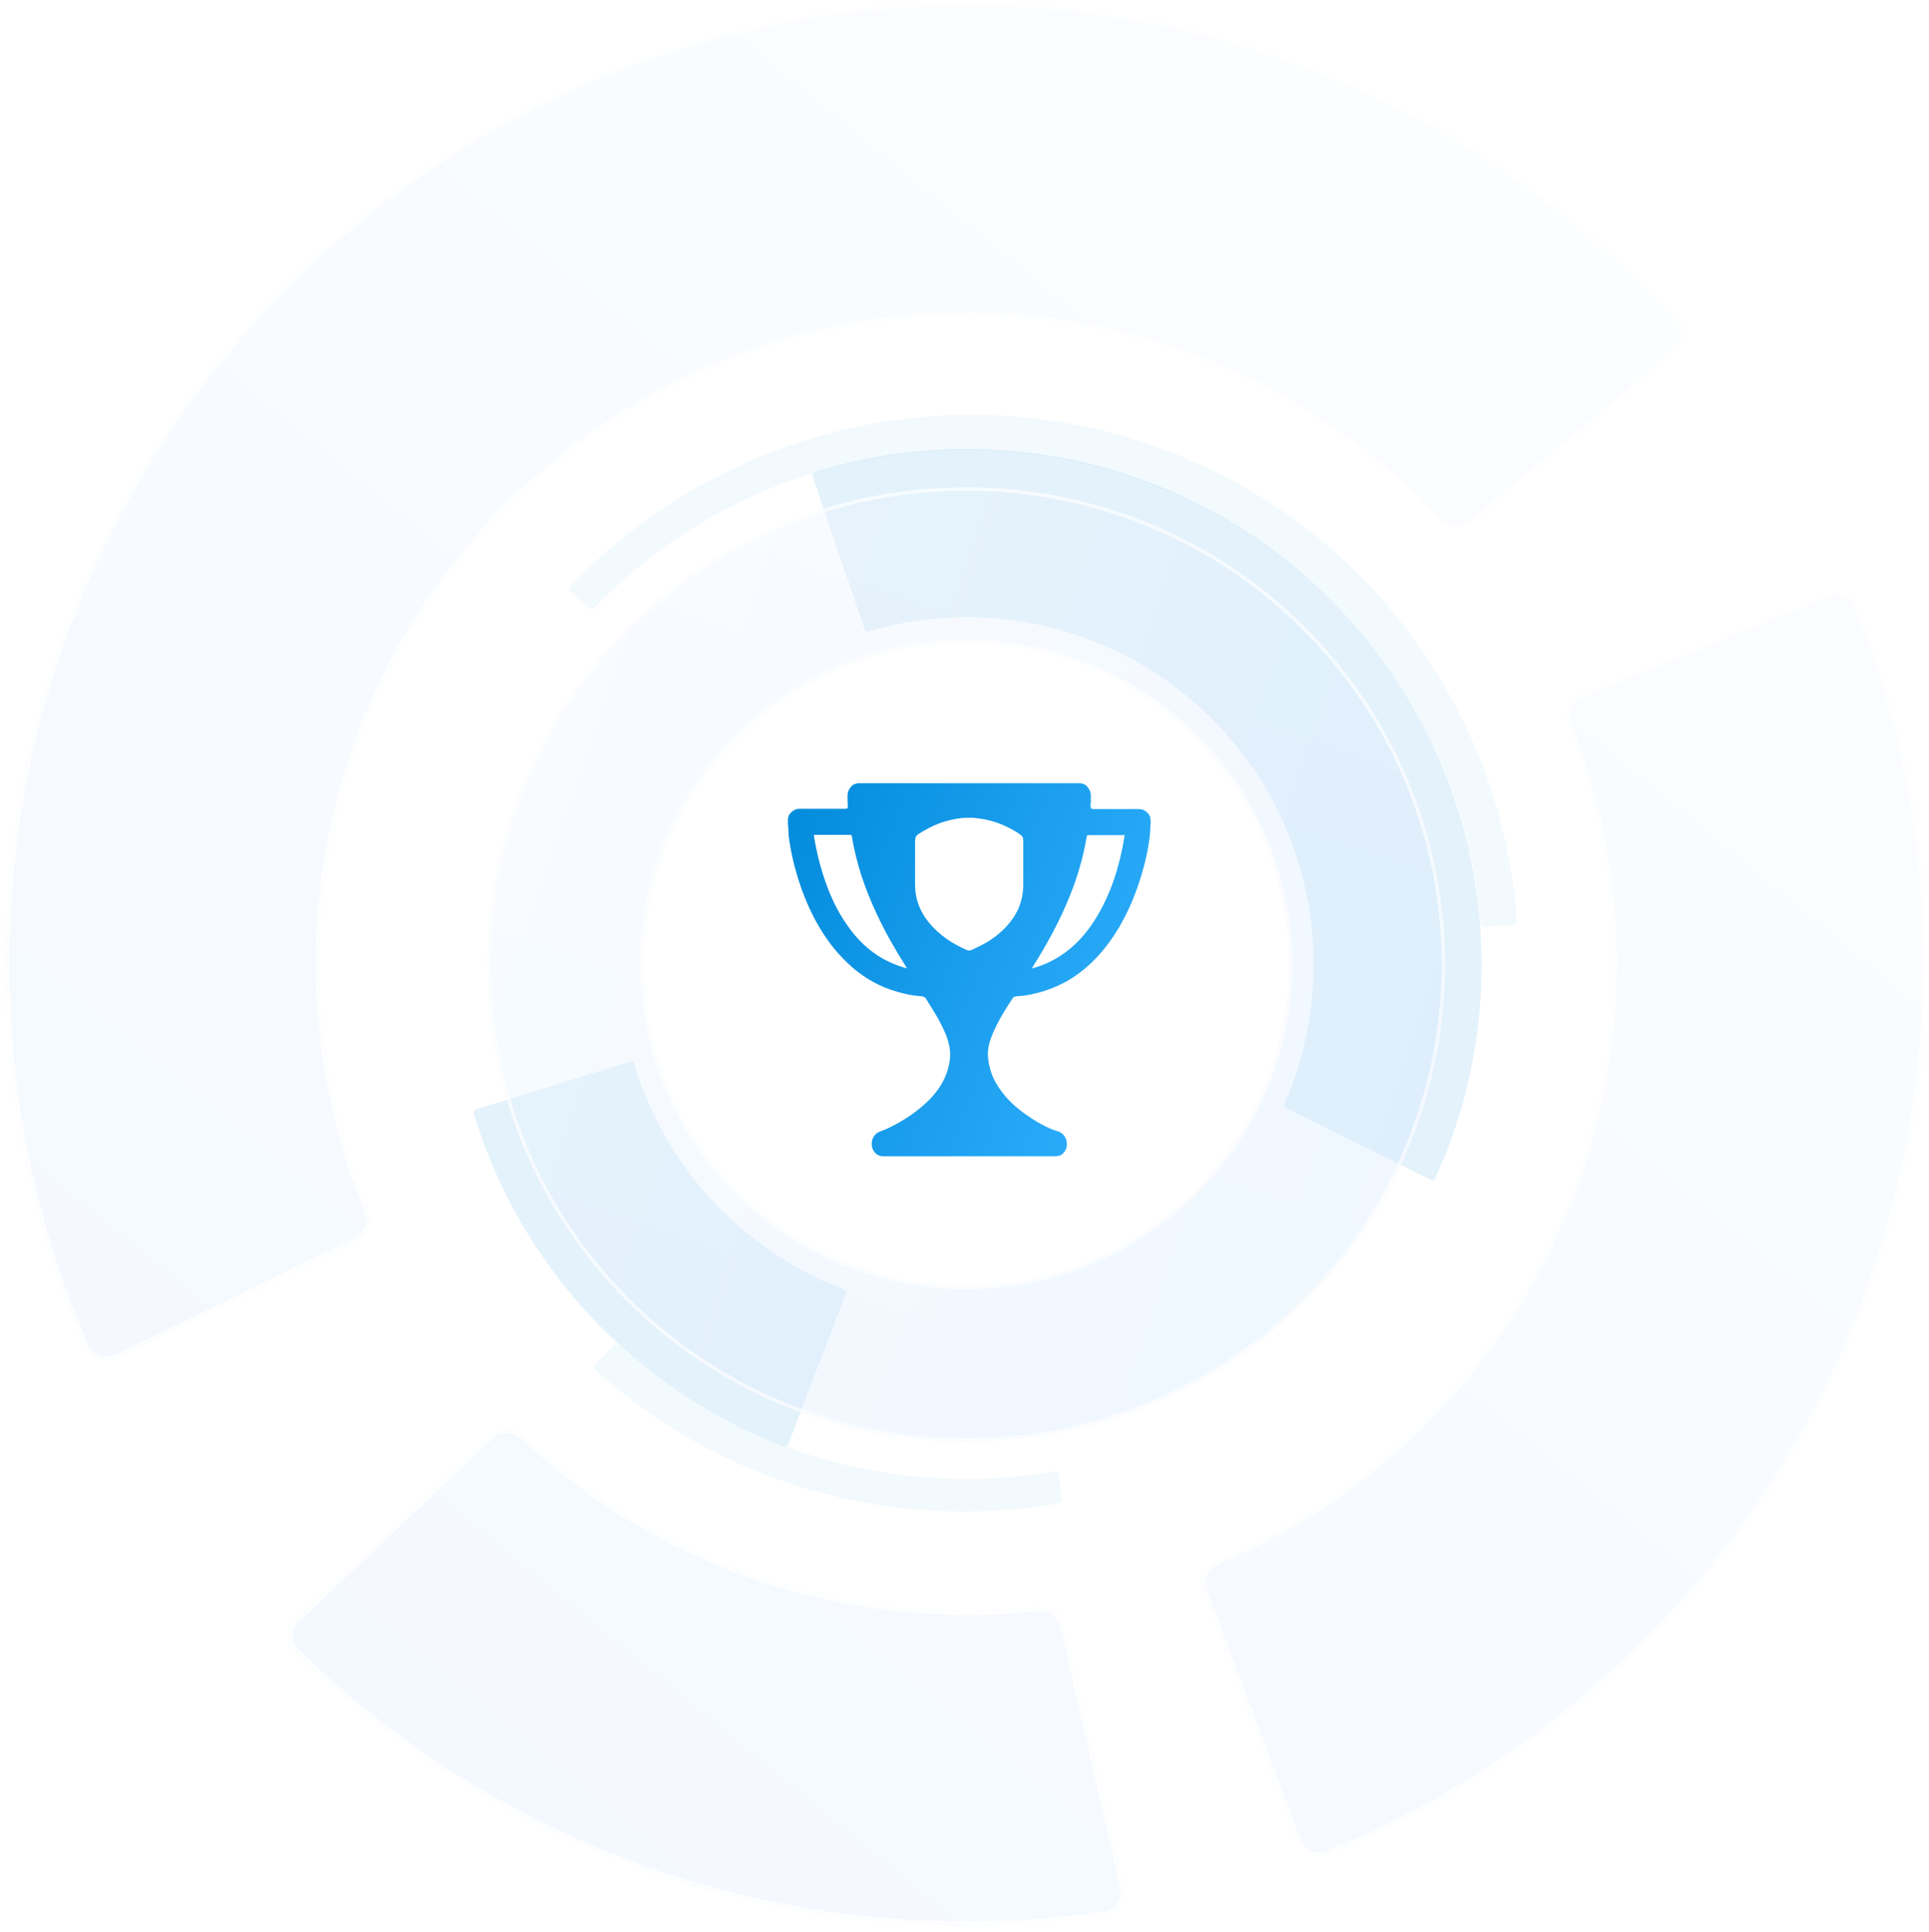 <svg width="570" height="571" viewBox="0 0 570 571" fill="none" xmlns="http://www.w3.org/2000/svg">
<g filter="url(#filter0_b_1168_117068)">
<mask id="path-1-inside-1_1168_117068" fill="white">
<path fill-rule="evenodd" clip-rule="evenodd" d="M331.959 557.546C332.855 561.463 330.277 565.338 326.299 565.912C312.414 567.913 298.206 568.907 283.751 568.817C207.431 568.343 138.275 537.712 87.549 488.256C84.748 485.525 84.846 481.024 87.69 478.339L144.932 424.295C147.694 421.687 152.023 421.768 154.792 424.369C188.686 456.2 234.184 475.839 284.326 476.15C291.82 476.197 299.215 475.812 306.489 475.018C310.109 474.623 313.507 476.943 314.32 480.493L331.959 557.546ZM108.703 357.624C110.149 361.133 108.694 365.204 105.282 366.865L34.5 401.313C30.98 403.026 26.731 401.523 25.171 397.933C9.884 362.75 1.51 323.874 1.764 283.027C2.739 126.071 130.476 -0.212 287.279 0.762C370.137 1.277 444.552 37.337 496.105 94.442C498.725 97.344 498.342 101.828 495.335 104.327L434.851 154.602C431.928 157.032 427.609 156.674 425.01 153.9C390.409 116.963 341.31 93.768 286.703 93.429C181.081 92.773 94.997 177.877 94.341 283.602C94.178 309.792 99.297 334.806 108.703 357.624ZM467.279 205.129C463.632 206.616 461.942 210.814 463.387 214.478C472.116 236.597 476.846 260.729 476.689 285.977C476.198 364.922 428.077 432.37 359.757 461.2C356.205 462.699 354.378 466.711 355.731 470.321L383.343 543.989C384.703 547.618 388.759 549.458 392.348 547.996C495.545 505.967 568.53 404.857 569.265 286.552C569.501 248.616 562.295 212.379 549.02 179.223C547.602 175.68 543.556 174.027 540.021 175.468L467.279 205.129Z"/>
</mask>
<path fill-rule="evenodd" clip-rule="evenodd" d="M331.959 557.546C332.855 561.463 330.277 565.338 326.299 565.912C312.414 567.913 298.206 568.907 283.751 568.817C207.431 568.343 138.275 537.712 87.549 488.256C84.748 485.525 84.846 481.024 87.69 478.339L144.932 424.295C147.694 421.687 152.023 421.768 154.792 424.369C188.686 456.2 234.184 475.839 284.326 476.15C291.82 476.197 299.215 475.812 306.489 475.018C310.109 474.623 313.507 476.943 314.32 480.493L331.959 557.546ZM108.703 357.624C110.149 361.133 108.694 365.204 105.282 366.865L34.5 401.313C30.98 403.026 26.731 401.523 25.171 397.933C9.884 362.75 1.51 323.874 1.764 283.027C2.739 126.071 130.476 -0.212 287.279 0.762C370.137 1.277 444.552 37.337 496.105 94.442C498.725 97.344 498.342 101.828 495.335 104.327L434.851 154.602C431.928 157.032 427.609 156.674 425.01 153.9C390.409 116.963 341.31 93.768 286.703 93.429C181.081 92.773 94.997 177.877 94.341 283.602C94.178 309.792 99.297 334.806 108.703 357.624ZM467.279 205.129C463.632 206.616 461.942 210.814 463.387 214.478C472.116 236.597 476.846 260.729 476.689 285.977C476.198 364.922 428.077 432.37 359.757 461.2C356.205 462.699 354.378 466.711 355.731 470.321L383.343 543.989C384.703 547.618 388.759 549.458 392.348 547.996C495.545 505.967 568.53 404.857 569.265 286.552C569.501 248.616 562.295 212.379 549.02 179.223C547.602 175.68 543.556 174.027 540.021 175.468L467.279 205.129Z" fill="url(#paint0_linear_1168_117068)" fill-opacity="0.16"/>
<path d="M540.021 175.468L540.399 176.394L540.021 175.468ZM463.387 214.478L464.318 214.111L463.387 214.478ZM467.279 205.129L466.901 204.203L467.279 205.129ZM495.335 104.327L494.696 103.558L495.335 104.327ZM34.5 401.313L34.063 400.414L34.5 401.313ZM25.171 397.933L26.088 397.534L25.171 397.933ZM383.343 543.989L384.279 543.639L383.343 543.989ZM392.348 547.996L392.725 548.922L392.348 547.996ZM105.282 366.865L104.844 365.966L105.282 366.865ZM144.932 424.295L145.618 425.022L144.932 424.295ZM154.792 424.369L154.108 425.098L154.792 424.369ZM87.549 488.256L86.851 488.972L87.549 488.256ZM87.69 478.339L87.004 477.612L87.69 478.339ZM359.757 461.2L359.368 460.279L359.757 461.2ZM355.731 470.321L354.795 470.672L355.731 470.321ZM306.489 475.018L306.597 476.012L306.489 475.018ZM314.32 480.493L315.295 480.27L314.32 480.493ZM434.851 154.602L434.212 153.833L434.851 154.602ZM425.01 153.9L425.74 153.217L425.01 153.9ZM326.299 565.912L326.157 564.922L326.299 565.912ZM331.959 557.546L330.984 557.769L331.959 557.546ZM326.442 566.902C312.508 568.91 298.25 569.907 283.744 569.817L283.757 567.817C298.162 567.907 312.321 566.916 326.157 564.922L326.442 566.902ZM283.744 569.817C207.155 569.341 137.754 538.602 86.851 488.972L88.247 487.54C138.795 536.823 207.706 567.345 283.757 567.817L283.744 569.817ZM87.004 477.612L144.245 423.568L145.618 425.022L88.377 479.067L87.004 477.612ZM155.477 423.64C189.194 455.305 234.453 474.841 284.332 475.15L284.32 477.15C233.915 476.837 188.177 457.094 154.108 425.098L155.477 423.64ZM284.332 475.15C291.788 475.197 299.145 474.813 306.38 474.024L306.597 476.012C299.286 476.81 291.852 477.197 284.32 477.15L284.332 475.15ZM315.295 480.27L332.933 557.322L330.984 557.769L313.345 480.716L315.295 480.27ZM105.72 367.764L34.938 402.212L34.063 400.414L104.844 365.966L105.72 367.764ZM24.254 398.331C8.913 363.024 0.51 324.01 0.764 283.021L2.764 283.034C2.511 323.739 10.856 362.477 26.088 397.534L24.254 398.331ZM0.764 283.021C1.742 125.514 129.929 -1.215 287.285 -0.238L287.273 1.762C131.023 0.792 3.736 126.629 2.764 283.034L0.764 283.021ZM287.285 -0.238C370.436 0.279 445.114 36.467 496.847 93.772L495.363 95.112C443.989 38.206 369.838 2.275 287.273 1.762L287.285 -0.238ZM495.975 105.096L435.49 155.371L434.212 153.833L494.696 103.558L495.975 105.096ZM424.28 154.584C389.859 117.839 341.018 94.766 286.697 94.429L286.709 92.429C341.601 92.77 390.959 116.088 425.74 153.217L424.28 154.584ZM286.697 94.429C181.628 93.776 95.994 178.434 95.341 283.609L93.341 283.596C94.001 177.319 180.534 91.77 286.709 92.429L286.697 94.429ZM95.341 283.609C95.179 309.663 100.272 334.545 109.627 357.243L107.778 358.006C98.323 335.067 93.177 309.921 93.341 283.596L95.341 283.609ZM475.689 285.971C475.845 260.853 471.14 236.847 462.457 214.845L464.318 214.111C473.093 236.346 477.846 260.606 477.689 285.983L475.689 285.971ZM359.368 460.279C427.333 431.599 475.201 364.503 475.689 285.971L477.689 285.983C477.196 365.342 428.822 433.141 360.146 462.122L359.368 460.279ZM382.407 544.34L354.795 470.672L356.668 469.97L384.279 543.639L382.407 544.34ZM570.265 286.558C569.528 405.281 496.284 506.745 392.725 548.922L391.971 547.07C494.805 505.188 567.533 404.434 568.265 286.546L570.265 286.558ZM549.949 178.852C563.27 212.126 570.502 248.49 570.265 286.558L568.265 286.546C568.5 248.741 561.319 212.633 548.092 179.595L549.949 178.852ZM466.901 204.203L539.644 174.542L540.399 176.394L467.657 206.055L466.901 204.203ZM548.092 179.595C546.885 176.581 543.434 175.157 540.399 176.394L539.644 174.542C543.677 172.898 548.318 174.778 549.949 178.852L548.092 179.595ZM462.457 214.845C460.819 210.694 462.725 205.906 466.901 204.203L467.657 206.055C464.539 207.326 463.064 210.934 464.318 214.111L462.457 214.845ZM496.847 93.772C499.859 97.108 499.406 102.244 495.975 105.096L494.696 103.558C497.278 101.412 497.591 97.58 495.363 95.112L496.847 93.772ZM34.938 402.212C30.921 404.167 26.048 402.459 24.254 398.331L26.088 397.534C27.415 400.587 31.039 401.886 34.063 400.414L34.938 402.212ZM384.279 543.639C385.447 546.754 388.918 548.313 391.971 547.07L392.725 548.922C388.6 550.602 383.959 548.481 382.407 544.34L384.279 543.639ZM104.844 365.966C107.761 364.546 109.031 361.047 107.778 358.006L109.627 357.243C111.266 361.219 109.627 365.863 105.72 367.764L104.844 365.966ZM144.245 423.568C147.408 420.581 152.339 420.693 155.477 423.64L154.108 425.098C151.708 422.844 147.98 422.793 145.618 425.022L144.245 423.568ZM86.851 488.972C83.631 485.833 83.758 480.676 87.004 477.612L88.377 479.067C85.934 481.373 85.865 485.218 88.247 487.54L86.851 488.972ZM360.146 462.122C357.066 463.421 355.511 466.885 356.668 469.97L354.795 470.672C353.245 466.538 355.344 461.977 359.368 460.279L360.146 462.122ZM306.38 474.024C310.484 473.576 314.364 476.205 315.295 480.27L313.345 480.716C312.65 477.681 309.734 475.67 306.597 476.012L306.38 474.024ZM435.49 155.371C432.142 158.153 427.225 157.728 424.28 154.584L425.74 153.217C427.992 155.621 431.713 155.91 434.212 153.833L435.49 155.371ZM326.157 564.922C329.539 564.435 331.754 561.134 330.984 557.769L332.933 557.322C333.957 561.793 331.016 566.242 326.442 566.902L326.157 564.922Z" fill="white" mask="url(#path-1-inside-1_1168_117068)"/>
</g>
<path opacity="0.11" fill-rule="evenodd" clip-rule="evenodd" d="M422.793 348.606C423.297 348.855 423.907 348.64 424.14 348.129C432.904 328.901 437.789 307.526 437.789 285.004C437.789 200.853 369.727 132.724 285.658 132.724C270.04 132.724 254.968 135.083 240.778 139.465C240.242 139.63 239.951 140.206 240.132 140.737L255.493 185.906C255.667 186.417 256.215 186.698 256.732 186.546C265.905 183.852 275.612 182.407 285.658 182.407C342.287 182.407 388.155 228.32 388.155 285.004C388.155 299.629 385.087 313.551 379.559 326.156C379.343 326.649 379.549 327.226 380.032 327.465L422.793 348.606ZM186.161 313.716C186.697 313.55 187.264 313.858 187.424 314.395C196.565 345.076 219.653 369.724 249.333 380.978C249.854 381.175 250.12 381.758 249.921 382.278L232.91 426.821C232.714 427.334 232.14 427.593 231.626 427.398C187.78 410.714 153.651 374.32 139.999 329.071C139.841 328.548 140.136 327.995 140.658 327.833L186.161 313.716Z" fill="#048CDD"/>
<path opacity="0.05" fill-rule="evenodd" clip-rule="evenodd" d="M427.694 204.212C439.948 225.82 446.639 249.07 448.233 272.334C448.271 272.887 447.848 273.362 447.295 273.394L438.587 273.888C438.041 273.919 437.572 273.502 437.529 272.958C431.378 194.599 365.706 133 285.5 133C242.297 133 203.254 150.93 175.489 179.748C175.115 180.136 174.501 180.162 174.098 179.804L168.439 174.769C168.017 174.394 167.989 173.745 168.379 173.337C179.186 162.038 191.808 152.101 206.113 143.988C284.483 99.544 383.617 126.488 427.694 204.212ZM182.755 397.313C182.35 396.944 181.722 396.966 181.347 397.366L175.728 403.348C175.347 403.754 175.371 404.393 175.783 404.767C212.74 438.306 263.664 452.89 313.025 444.231C313.558 444.138 313.918 443.634 313.836 443.099L312.699 435.629C312.615 435.073 312.088 434.696 311.534 434.792C303.073 436.244 294.374 437 285.5 437C245.906 437 209.854 421.959 182.755 397.313Z" fill="#048CDD"/>
<g filter="url(#filter1_b_1168_117068)">
<path d="M285.5 144C207.431 144 144 207.082 144 285C144 362.793 207.306 426 285.5 426C363.569 426 427 362.918 427 285C427 207.082 363.694 144 285.5 144ZM285.5 379.997C232.828 379.997 190.166 337.485 190.166 285C190.166 232.515 232.828 190.003 285.5 190.003C338.172 190.003 380.834 232.515 380.834 285C380.834 337.361 338.172 379.997 285.5 379.997Z" fill="url(#paint1_linear_1168_117068)" fill-opacity="0.31"/>
<path d="M144.5 285C144.5 207.36 207.705 144.5 285.5 144.5C363.42 144.5 426.5 207.36 426.5 285C426.5 362.64 363.295 425.5 285.5 425.5C207.581 425.5 144.5 362.516 144.5 285ZM189.666 285C189.666 337.763 232.554 380.497 285.5 380.497C338.446 380.497 381.334 337.638 381.334 285C381.334 232.237 338.446 189.503 285.5 189.503C232.554 189.503 189.666 232.237 189.666 285Z" stroke="white" stroke-opacity="0.46"/>
</g>
<g filter="url(#filter2_b_1168_117068)">
<path d="M285.5 144C207.431 144 144 207.082 144 285C144 362.793 207.306 426 285.5 426C363.569 426 427 362.918 427 285C427 207.082 363.694 144 285.5 144ZM285.5 379.997C232.828 379.997 190.166 337.485 190.166 285C190.166 232.515 232.828 190.003 285.5 190.003C338.172 190.003 380.834 232.515 380.834 285C380.834 337.361 338.172 379.997 285.5 379.997Z" fill="url(#paint2_linear_1168_117068)" fill-opacity="0.08"/>
<path d="M144.5 285C144.5 207.36 207.705 144.5 285.5 144.5C363.42 144.5 426.5 207.36 426.5 285C426.5 362.64 363.295 425.5 285.5 425.5C207.581 425.5 144.5 362.516 144.5 285ZM189.666 285C189.666 337.763 232.554 380.497 285.5 380.497C338.446 380.497 381.334 337.638 381.334 285C381.334 232.237 338.446 189.503 285.5 189.503C232.554 189.503 189.666 232.237 189.666 285Z" stroke="white" stroke-opacity="0.46"/>
</g>
<path fill-rule="evenodd" clip-rule="evenodd" d="M339.889 241.692C339.912 241.859 339.935 242.025 340 242.192V243.592C339.887 243.767 339.901 243.942 339.915 244.117C339.92 244.176 339.924 244.234 339.924 244.292C339.849 247.171 339.395 249.971 338.791 252.772C337.733 257.517 336.297 262.106 334.407 266.618C332.291 271.519 329.722 276.109 326.396 280.232C323.298 284.121 319.67 287.388 315.362 289.877C311.508 292.056 307.351 293.456 302.968 294.156C302.476 294.234 301.985 294.273 301.494 294.312C301.003 294.35 300.511 294.389 300.02 294.467C299.642 294.545 299.416 294.7 299.264 294.934C296.997 298.357 294.805 301.857 293.218 305.747C292.387 307.769 291.782 309.87 291.934 312.126C292.085 314.304 292.614 316.482 293.521 318.504C294.428 320.527 295.712 322.316 297.148 324.027C299.416 326.672 302.061 328.695 304.933 330.562C306.822 331.806 308.863 332.896 310.903 333.751C311.13 333.829 311.376 333.907 311.621 333.985C311.867 334.062 312.112 334.14 312.339 334.218C314.002 334.685 314.984 335.852 315.211 337.563C315.438 339.119 314.833 340.363 313.548 341.297C313.265 341.491 312.981 341.534 312.698 341.576C312.528 341.602 312.358 341.627 312.188 341.686H260.645C259.814 341.608 259.133 341.297 258.529 340.597C256.942 338.808 257.395 335.774 259.511 334.607C259.965 334.374 260.437 334.199 260.91 334.023C261.382 333.848 261.854 333.673 262.308 333.44C265.935 331.729 269.336 329.628 272.435 326.983C274.551 325.194 276.44 323.172 277.952 320.76C279.388 318.427 280.295 315.937 280.673 313.215C280.975 310.57 280.446 308.08 279.463 305.669C278.028 302.168 276.063 298.979 274.022 295.79C273.984 295.712 273.928 295.634 273.871 295.556C273.814 295.478 273.757 295.401 273.72 295.323C273.417 294.623 272.888 294.467 272.208 294.389C269.79 294.234 267.447 293.767 265.104 293.067C260.116 291.667 255.657 289.177 251.727 285.755C247.948 282.41 244.774 278.52 242.204 274.164C239.484 269.574 237.443 264.751 235.856 259.695C234.571 255.572 233.589 251.294 233.06 247.015C233.022 246.548 233.003 246.062 232.984 245.576C232.965 245.09 232.946 244.604 232.909 244.137C232.871 244.059 232.871 243.962 232.871 243.865C232.871 243.767 232.871 243.67 232.833 243.592V241.959C232.899 241.824 232.921 241.659 232.945 241.491C232.975 241.272 233.007 241.046 233.135 240.87C233.891 239.703 234.949 239.003 236.31 239.003H248.175H249.762C250.367 239.003 250.518 238.847 250.518 238.225C250.442 237.213 250.442 236.202 250.442 235.191C250.442 233.946 250.896 233.013 251.803 232.157C252.172 231.777 252.642 231.655 253.089 231.538C253.191 231.512 253.292 231.486 253.39 231.457H319.216C320.048 231.535 320.804 231.846 321.333 232.546C321.937 233.246 322.315 234.024 322.315 234.958C322.315 235.214 322.32 235.466 322.325 235.713C322.339 236.442 322.352 237.139 322.24 237.836V237.991C322.24 238.925 322.391 239.08 323.222 239.08H336.448C337.884 239.08 338.942 239.781 339.698 241.025C339.827 241.247 339.858 241.47 339.889 241.692ZM250.669 273.853C254.599 279.376 259.587 283.421 265.935 285.521C266.05 285.561 266.162 285.6 266.273 285.639C266.823 285.831 267.347 286.014 267.976 286.144C267.825 285.91 267.749 285.755 267.674 285.599L267.674 285.599C264.499 280.543 261.476 275.331 258.982 269.885C255.581 262.651 253.012 255.105 251.727 247.171C251.651 246.782 251.5 246.704 251.198 246.704H240.995C240.734 246.704 240.602 246.704 240.544 246.769C240.485 246.837 240.504 246.973 240.542 247.248C241.146 250.905 241.978 254.561 243.111 258.139C244.85 263.74 247.192 269.107 250.669 273.853ZM323.524 271.83C328.286 264.284 330.855 255.883 332.291 247.093C332.367 246.704 332.216 246.704 331.989 246.782H321.635C321.257 246.782 321.181 246.937 321.106 247.248C319.972 254.094 317.932 260.628 315.211 266.929C312.415 273.464 309.014 279.609 305.235 285.599C305.207 285.657 305.168 285.715 305.127 285.777C305.057 285.881 304.98 285.997 304.933 286.144H305.008C305.046 286.144 305.103 286.124 305.159 286.105C305.216 286.085 305.273 286.066 305.31 286.066C308.182 285.288 310.903 284.043 313.397 282.41C317.554 279.687 320.879 276.031 323.524 271.83ZM301.606 246.707C302.136 247.096 302.362 247.641 302.362 248.263V256.276V261.877C302.287 265.299 301.304 268.411 299.415 271.211C297.299 274.323 294.502 276.734 291.328 278.601C290.475 279.089 289.593 279.516 288.718 279.939C288.197 280.19 287.679 280.441 287.171 280.702C286.642 280.935 286.113 280.935 285.584 280.702C281.352 278.835 277.573 276.346 274.55 272.689C271.83 269.422 270.394 265.688 270.394 261.332V248.419C270.394 247.563 270.696 246.941 271.376 246.474C275.306 243.907 279.614 242.196 284.3 241.729C284.451 241.729 284.602 241.709 284.753 241.69C284.904 241.671 285.055 241.651 285.206 241.651H287.625L289.439 241.884C293.142 242.351 296.694 243.674 299.944 245.618C300.473 245.93 301.077 246.319 301.606 246.707Z" fill="url(#paint3_linear_1168_117068)"/>
<defs>
<filter id="filter0_b_1168_117068" x="-47.241" y="-48.243" width="665.512" height="666.066" filterUnits="userSpaceOnUse" color-interpolation-filters="sRGB">
<feFlood flood-opacity="0" result="BackgroundImageFix"/>
<feGaussianBlur in="BackgroundImageFix" stdDeviation="24.5"/>
<feComposite in2="SourceAlpha" operator="in" result="effect1_backgroundBlur_1168_117068"/>
<feBlend mode="normal" in="SourceGraphic" in2="effect1_backgroundBlur_1168_117068" result="shape"/>
</filter>
<filter id="filter1_b_1168_117068" x="70" y="70" width="431" height="430" filterUnits="userSpaceOnUse" color-interpolation-filters="sRGB">
<feFlood flood-opacity="0" result="BackgroundImageFix"/>
<feGaussianBlur in="BackgroundImageFix" stdDeviation="37"/>
<feComposite in2="SourceAlpha" operator="in" result="effect1_backgroundBlur_1168_117068"/>
<feBlend mode="normal" in="SourceGraphic" in2="effect1_backgroundBlur_1168_117068" result="shape"/>
</filter>
<filter id="filter2_b_1168_117068" x="95" y="95" width="381" height="380" filterUnits="userSpaceOnUse" color-interpolation-filters="sRGB">
<feFlood flood-opacity="0" result="BackgroundImageFix"/>
<feGaussianBlur in="BackgroundImageFix" stdDeviation="24.5"/>
<feComposite in2="SourceAlpha" operator="in" result="effect1_backgroundBlur_1168_117068"/>
<feBlend mode="normal" in="SourceGraphic" in2="effect1_backgroundBlur_1168_117068" result="shape"/>
</filter>
<linearGradient id="paint0_linear_1168_117068" x1="626.866" y1="-240.613" x2="61.323" y2="447.845" gradientUnits="userSpaceOnUse">
<stop stop-color="white"/>
<stop offset="1" stop-color="#BEDCFF"/>
</linearGradient>
<linearGradient id="paint1_linear_1168_117068" x1="40.306" y1="88.862" x2="620.679" y2="289.456" gradientUnits="userSpaceOnUse">
<stop stop-color="white"/>
<stop offset="1" stop-color="#BEDCFF"/>
</linearGradient>
<linearGradient id="paint2_linear_1168_117068" x1="536" y1="80.5" x2="353.356" y2="607.6" gradientUnits="userSpaceOnUse">
<stop stop-color="white"/>
<stop offset="1" stop-color="#BEDCFF"/>
</linearGradient>
<linearGradient id="paint3_linear_1168_117068" x1="235.326" y1="242.32" x2="360.887" y2="292.225" gradientUnits="userSpaceOnUse">
<stop stop-color="#048CDD"/>
<stop offset="1" stop-color="#32B2FF"/>
</linearGradient>
</defs>
</svg>
